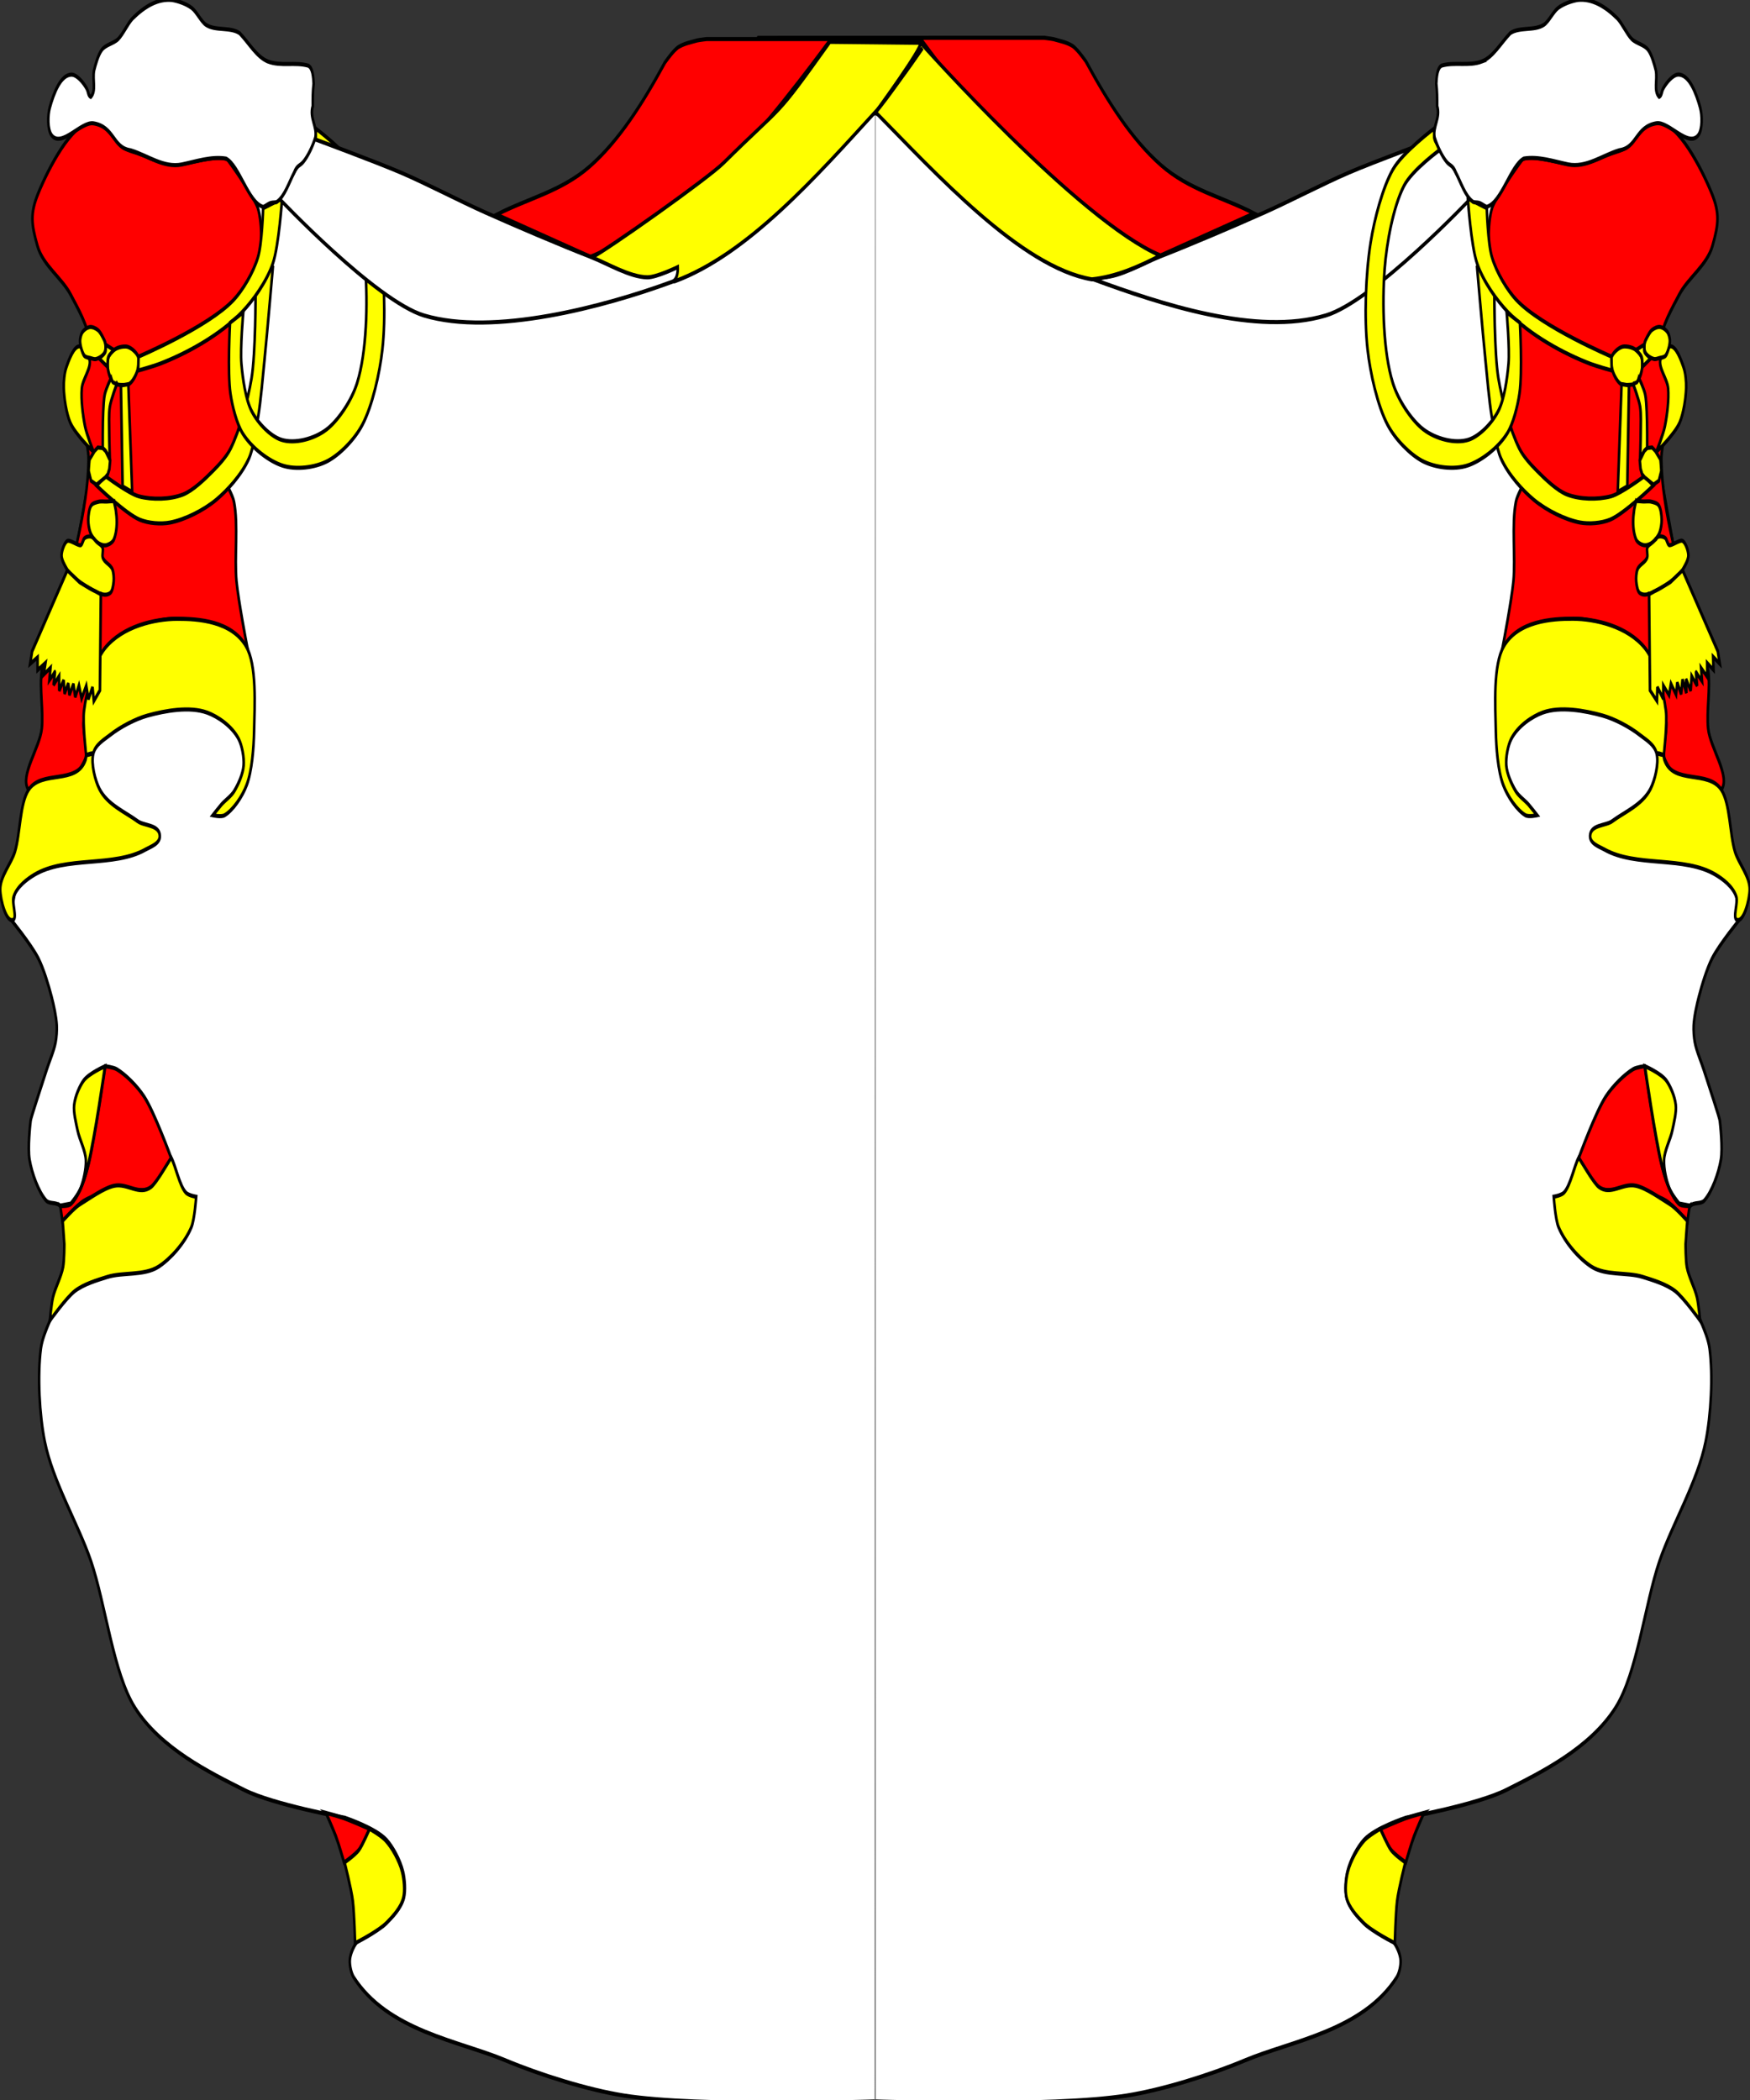 <?xml version="1.0" encoding="UTF-8" standalone="no"?>
<!-- Created with Inkscape (http://www.inkscape.org/) -->

<svg
   version="1.0"
   width="1000"
   height="1200"
   id="svg2411"
   xmlns="http://www.w3.org/2000/svg"
   xmlns:svg="http://www.w3.org/2000/svg"
   xmlns:rdf="http://www.w3.org/1999/02/22-rdf-syntax-ns#"
   xmlns:cc="http://creativecommons.org/ns#"
   xmlns:dc="http://purl.org/dc/elements/1.1/">
  <rect width="100%" height="100%" fill="#333333" stroke="none"/>
  <defs
     id="defs2413" />
  <g
     transform="matrix(0.493,0,0,0.782,406.312,-388.055)"
     id="layer1"
     style="display:inline">
    <path
       d="m 190.55,578.955 419.498,108.379 275.706,-92.173 173.626,102.511 133.58,469.868 c 0,0 -24.63,18.96 -32.83,29.3 -5.9,7.43 -11.55,19 -15.16,27.78 -2.47,6.02 -5.44,14.36 -6.01,20.85 -0.32,3.7 0.26,8.75 1.33,12.31 1.93,6.43 7.2,13.89 10.24,19.87 5.68,11.18 18.18,34.85 18.69,37.38 0.5,2.52 3.59,19.99 1.28,28.63 -2.74,10.28 -10.55,23.61 -19.19,29.8 -4.06,2.92 -12.27,0.91 -16.16,4.05 -6.31,5.08 -6.76,18.01 -11.98,24.21 -6.9,8.2 -28.85,21.08 -28.85,21.08 0,0 28.72,14.8 39.29,23.59 4.76,3.96 10.17,10.35 13.66,15.46 3.74,5.49 8.76,13.2 10.1,19.7 4.15,20.08 1.67,48.65 -4.55,68.19 -9.32,29.29 -38.87,60.35 -53.53,87.37 -16.97,31.28 -25.83,81.94 -51.02,107.08 -29.79,29.73 -86.655,47.37 -126.771,60.1 -33.715,10.71 -116.168,20.21 -116.168,20.21 0,0 -35.841,7.49 -48.487,16.16 -7.456,5.11 -15.911,14.81 -19.193,23.23 -2.093,5.38 -3.213,13.87 -1.01,19.2 3.197,7.73 13.629,14.22 20.708,18.68 9.427,5.95 25.898,6.88 34.345,14.15 3.349,2.88 7.147,8.23 7.576,12.62 0.392,4.01 -1.679,9.8 -4.545,12.63 -39.706,39.17 -121.846,46.34 -175.767,60.61 -40.533,10.73 -95.648,21.57 -137.366,25.76 -86.813,8.72 -290.8,4.31 -290.8,4.31"
       id="path3980"
       style="fill:#ffffff;fill-opacity:1;fill-rule:evenodd;stroke:#000000;stroke-width:3;stroke-linecap:butt;stroke-linejoin:miter;stroke-miterlimit:4;stroke-dasharray:none;stroke-opacity:1" />
    <path
       d="M 190.027,578.934 -229.472,687.313 -505.178,595.14 -678.808,697.651 -812.38,1167.52 c 0,0 24.624,18.96 32.83,29.3 5.901,7.43 11.543,19 15.152,27.78 2.475,6.02 5.447,14.36 6.011,20.85 0.322,3.7 -0.256,8.75 -1.324,12.31 -1.928,6.42 -7.207,13.89 -10.243,19.87 -5.675,11.18 -18.183,34.85 -18.688,37.38 -0.505,2.52 -3.59,19.99 -1.283,28.63 2.741,10.28 10.55,23.61 19.193,29.8 4.063,2.91 12.271,0.91 16.163,4.04 6.309,5.09 6.756,18.02 11.973,24.22 6.902,8.2 28.853,21.08 28.853,21.08 0,0 -28.721,14.8 -39.29,23.59 -4.757,3.96 -10.17,10.35 -13.658,15.46 -3.743,5.49 -8.759,13.2 -10.102,19.7 -4.146,20.08 -1.672,48.65 4.546,68.19 9.324,29.29 38.876,60.35 53.538,87.37 16.97,31.28 25.829,81.94 51.013,107.08 29.79,29.73 86.658,47.37 126.774,60.1 33.715,10.71 116.167,20.21 116.167,20.21 0,0 35.842,7.49 48.488,16.16 7.456,5.11 15.911,14.81 19.193,23.23 2.093,5.38 3.213,13.87 1.01,19.2 -3.197,7.73 -13.629,14.22 -20.708,18.68 -9.427,5.94 -25.899,6.88 -34.346,14.15 -3.348,2.88 -7.146,8.23 -7.576,12.62 -0.391,4.01 1.68,9.8 4.546,12.63 39.706,39.17 121.846,46.34 175.767,60.61 40.532,10.72 95.647,21.57 137.366,25.76 86.812,8.72 290.8,4.31 290.8,4.31"
       id="path4002"
       style="fill:#ffffff;fill-opacity:1;fill-rule:evenodd;stroke:#000000;stroke-width:3;stroke-linecap:butt;stroke-linejoin:miter;stroke-miterlimit:4;stroke-dasharray:none;stroke-opacity:1" />
    <path
       d="m 519.822,683.825 c 36.837,-9.086 85.7,-22.22 122.219,-32.509 29.399,-8.282 68.098,-21.057 97.579,-29.038 29.801,-8.068 99.973,-24.413 99.973,-24.413 l 41.886,42.824 c 0,0 -113.089,75.521 -169,86.063 -80.128,15.108 -191.055,-8.258 -270.489,-26.673 -7.314,-1.695 -23.444,-8.752 -23.444,-8.752 0,0 24.489,7.58 35.322,7.502 20.291,-0.146 46.253,-10.145 65.954,-15.004 z"
       id="path3989"
       style="fill:#ffffff;fill-opacity:1;fill-rule:evenodd;stroke:#000000;stroke-width:3;stroke-linecap:butt;stroke-linejoin:miter;stroke-miterlimit:4;stroke-dasharray:none;stroke-opacity:1" />
    <g
       id="dexter1-1"
       style="display:inline">
      <path
         d="m -620.41,616.591 c 8.627,0.42 53.85,-8.734 60.578,-3.317 6.017,4.846 31.236,28.01 34.591,34.97 5.509,11.43 4.97,33.775 0.189,45.528 -4.704,11.563 -22.863,20.178 -26.428,32.142 -3.94,13.222 3.968,31.957 5,45.715 0.786,10.479 4.026,24.817 1.428,35 -2.78,10.896 -17.529,21.035 -19.285,32.143 -0.447,2.823 1.054,6.642 2.142,9.285 2.015,4.894 7.713,9.947 9.286,15 5.166,16.593 0.248,40.676 2.857,57.857 2.193,14.439 12.143,47.143 12.143,47.143 0,0 -49.965,-17.195 -70.136,-19.118 -19.341,-1.844 -39.687,1.163 -58.435,6.261 -11.947,3.249 -28.648,8.154 -37.857,16.429 -6.782,6.093 -11.428,18.041 -15,26.428 -3.241,7.613 -6.882,18.213 -7.858,26.433 -0.961,8.09 6.043,20.42 1.429,27.14 -11.734,17.1 -51.242,36.28 -65.714,21.43 -9.839,-10.1 13.322,-30.4 15.714,-44.29 2.145,-12.46 -2.858,-29.826 0,-42.141 2.86,-12.323 13.916,-26.095 18.571,-37.857 13.445,-33.972 35.092,-79.899 35.715,-116.429 0.238,-13.981 -12.587,-31.024 -12.143,-45 0.402,-12.665 15.012,-27.41 13.571,-40 -1.433,-12.525 -14.124,-25.987 -22.143,-35.714 -10.031,-12.169 -32.079,-21.343 -38.571,-35.715 -7.147,-15.823 -8.569,-23.701 0.828,-38.301 11.848,-18.407 39.611,-51.861 61.502,-51.888 22.566,-0.03 24.566,16.723 46.721,21.012 24.197,4.685 27.997,8.719 51.305,9.854 z"
         id="path4032"
         style="fill:#ff0000;fill-opacity:1;fill-rule:evenodd;stroke:#000000;stroke-width:3;stroke-linecap:butt;stroke-linejoin:miter;stroke-miterlimit:4;stroke-dasharray:none;stroke-opacity:1" />
      <path
         d="m -754.271,1377.53 2.5,11.07 c 0,0 16.82,-11.9 25,-15 12.637,-4.78 30.852,-6.76 44.286,-8.21 9.912,-1.08 23.99,2.71 33.214,-1.07 8.91,-3.66 23.572,-21.79 23.572,-21.79 0,0 -19.509,-33.64 -31.429,-45 -8.155,-7.77 -21.246,-16.02 -31.785,-20 -3.757,-1.42 -13.215,-2.14 -13.215,-2.14 0,0 -11.35,49.85 -18.928,70.35 -1.811,4.9 -4.756,11.27 -7.5,15.72 -1.926,3.12 -4.918,7.04 -7.5,9.64 -1.828,1.84 -4.378,4.4 -6.786,5.36 -3.197,1.28 -11.429,1.07 -11.429,1.07 z"
         id="path4060"
         style="fill:#ff0000;fill-opacity:1;fill-rule:evenodd;stroke:#000000;stroke-width:3;stroke-linecap:butt;stroke-linejoin:miter;stroke-miterlimit:4;stroke-dasharray:none;stroke-opacity:1" />
      <path
         d="m -446.307,1820.96 c 0,0 8.309,11.94 11.396,17.05 3.329,5.51 9.597,19.19 9.597,19.19 0,0 13.032,-5.74 17.677,-9.59 4.063,-3.37 11.769,-14.96 11.769,-14.96 0,0 -20.615,-5.76 -29.446,-7.77 -6.269,-1.43 -20.993,-3.92 -20.993,-3.92 z"
         id="path4064"
         style="fill:#ff0000;fill-opacity:1;fill-rule:evenodd;stroke:#000000;stroke-width:3;stroke-linecap:butt;stroke-linejoin:miter;stroke-miterlimit:4;stroke-dasharray:none;stroke-opacity:1" />
      <path
         d="m -4.987,524.771 c 0,0 -7.795,0.559 -11.112,1.01 -7.429,1.367 -15.173,2.205 -22.223,5.051 -5.077,2.449 -10.932,7.375 -15.152,11.112 -25.309,29.382 -53.066,57.008 -86.874,75.761 -33.054,18.336 -72.047,23.513 -108.086,35.355 l 108.592,30.81 c 62.046,-15.872 118.418,-47.202 174.251,-77.782 37.494,-23.434 104.298,-81.064 104.298,-81.064 0,0 507.056,-0.253 -143.694,-0.253 z"
         id="path944"
         style="fill:#ff0000;fill-opacity:1;fill-rule:evenodd;stroke:#000000;stroke-width:3;stroke-linecap:butt;stroke-linejoin:miter;stroke-miterlimit:4;stroke-dasharray:none;stroke-opacity:1" />
    </g>
    <g
       id="sinister1-1"
       style="display:inline">
      <path
         d="m 1134.25,1377.49 -2.5,11.07 c 0,0 -16.82,-11.91 -25,-15 -12.64,-4.79 -30.85,-6.76 -44.29,-8.22 -9.91,-1.07 -23.99,2.71 -33.21,-1.07 -8.91,-3.65 -23.57,-21.78 -23.57,-21.78 0,0 19.51,-33.64 31.43,-45 8.15,-7.78 21.24,-16.02 31.78,-20 3.76,-1.42 13.22,-2.15 13.22,-2.15 0,0 11.35,49.86 18.93,70.36 1.81,4.9 4.75,11.27 7.5,15.71 1.92,3.12 4.91,7.05 7.5,9.65 1.82,1.84 4.37,4.39 6.78,5.35 3.2,1.28 11.43,1.08 11.43,1.08 z"
         id="path3970"
         style="fill:#ff0000;fill-opacity:1;fill-rule:evenodd;stroke:#000000;stroke-width:3;stroke-linecap:butt;stroke-linejoin:miter;stroke-miterlimit:4;stroke-dasharray:none;stroke-opacity:1" />
      <path
         d="m 826.286,1820.92 c 0,0 -8.308,11.93 -11.395,17.04 -3.329,5.51 -9.597,19.2 -9.597,19.2 0,0 -13.032,-5.75 -17.677,-9.6 -4.063,-3.37 -11.769,-14.95 -11.769,-14.95 0,0 20.615,-5.77 29.446,-7.78 6.268,-1.43 20.992,-3.91 20.992,-3.91 z"
         id="path3983"
         style="fill:#ff0000;fill-opacity:1;fill-rule:evenodd;stroke:#000000;stroke-width:3;stroke-linecap:butt;stroke-linejoin:miter;stroke-miterlimit:4;stroke-dasharray:none;stroke-opacity:1" />
      <path
         d="m 1000.39,616.546 c -8.628,0.42 -53.85,-8.735 -60.578,-3.317 -6.018,4.846 -31.237,28.01 -34.591,34.97 -5.509,11.43 -4.97,33.774 -0.189,45.527 4.704,11.564 22.863,20.179 26.428,32.143 3.94,13.222 -3.968,31.957 -5,45.714 -0.786,10.48 -4.026,24.818 -1.428,35 2.78,10.897 17.529,21.036 19.285,32.143 0.447,2.824 -1.054,6.642 -2.143,9.286 -2.014,4.894 -7.712,9.947 -9.285,15 -5.166,16.593 -0.248,40.676 -2.857,57.857 -2.193,14.439 -12.143,47.143 -12.143,47.143 0,0 49.965,-17.196 70.136,-19.119 19.345,-1.844 39.685,1.163 58.435,6.262 11.95,3.249 28.65,8.154 37.86,16.428 6.78,6.094 11.43,18.041 15,26.429 3.24,7.608 6.88,18.218 7.85,26.428 0.97,8.1 -6.04,20.42 -1.42,27.14 11.73,17.1 51.24,36.28 65.71,21.43 9.84,-10.09 -13.32,-30.39 -15.71,-44.28 -2.15,-12.46 2.85,-29.831 0,-42.147 -2.86,-12.322 -13.92,-26.094 -18.58,-37.857 -13.44,-33.971 -35.09,-79.899 -35.71,-116.428 -0.24,-13.981 12.59,-31.024 12.14,-45 -0.4,-12.666 -15.01,-27.411 -13.57,-40 1.43,-12.525 14.13,-25.987 22.14,-35.715 10.04,-12.168 32.08,-21.342 38.58,-35.714 7.14,-15.823 8.56,-23.701 -0.83,-38.301 -11.85,-18.408 -39.61,-51.862 -61.5,-51.888 -22.57,-0.03 -24.57,16.722 -46.73,21.012 -24.19,4.685 -27.99,8.718 -51.3,9.854 z"
         id="path3218"
         style="fill:#ff0000;fill-opacity:1;fill-rule:evenodd;stroke:#000000;stroke-width:3;stroke-linecap:butt;stroke-linejoin:miter;stroke-miterlimit:4;stroke-dasharray:none;stroke-opacity:1" />
      <path
         d="m 385.949,523.857 c 0,0 7.795,0.559 11.111,1.01 7.43,1.367 15.173,2.205 22.224,5.051 5.077,2.45 10.932,7.375 15.152,11.112 25.31,29.383 53.066,57.008 86.873,75.761 33.054,18.336 72.047,23.513 108.086,35.356 L 520.804,682.956 C 458.757,667.084 402.386,635.754 346.553,605.175 309.058,581.74 242.254,524.11 242.254,524.11 c 0,0 -507.055,-0.253 143.695,-0.253 z"
         id="path1870"
         style="fill:#ff0000;fill-opacity:1;fill-rule:evenodd;stroke:#000000;stroke-width:3;stroke-linecap:butt;stroke-linejoin:miter;stroke-miterlimit:4;stroke-dasharray:none;stroke-opacity:1" />
    </g>
    <g
       id="sinister2-1">
      <path
         d="m 1133.89,1377.13 -11.78,-1.43 c 0,0 -8.96,-6.99 -11.43,-11.07 -3.35,-5.55 -6.5,-14.25 -6.07,-20.72 0.47,-7.13 7.44,-14.98 9.64,-21.78 1.75,-5.42 4.91,-12.96 3.93,-18.57 -1.09,-6.21 -6.28,-13.77 -11.07,-17.86 -6.1,-5.21 -24.65,-10.36 -24.65,-10.36 0,0 11.82,52.82 20.36,74.29 2.02,5.08 5.25,11.74 8.57,16.07 2.68,3.49 6.73,8.14 10.72,10 3.23,1.5 11.78,1.43 11.78,1.43 z"
         id="path3968"
         style="fill:#ffff00;fill-opacity:1;fill-rule:evenodd;stroke:#000000;stroke-width:3;stroke-linecap:butt;stroke-linejoin:miter;stroke-miterlimit:4;stroke-dasharray:none;stroke-opacity:1" />
      <path
         d="m 887.729,690.35 c 0,0 6.523,48.179 9.822,68.75 2.033,12.68 4.215,29.729 7.5,42.143 2.457,9.288 5.125,22.365 10.714,30.179 8.43,11.786 25.043,23.233 37.857,30 14.834,7.833 36.74,14.59 53.388,16.607 10.55,1.277 25.1,0.603 35.36,-2.143 16.13,-4.315 49.82,-24.821 49.82,-24.821 l -10.18,-6.965 c 0,0 -26.73,12.734 -39.1,14.822 -15.12,2.55 -36.21,2.301 -51.074,-1.429 -11.386,-2.856 -25.118,-11.162 -35,-17.5 -6.479,-4.155 -15.235,-10.026 -20,-16.071 -10.562,-13.4 -19.934,-34.931 -24.285,-51.429 -4.768,-18.076 -4.643,-62.143 -4.643,-62.143 z"
         id="path3809"
         style="fill:#ffff00;fill-opacity:1;fill-rule:evenodd;stroke:#000000;stroke-width:3;stroke-linecap:butt;stroke-linejoin:miter;stroke-miterlimit:4;stroke-dasharray:none;stroke-opacity:1" />
      <path
         d="m 1043.8,757.315 c 0.62,-1.712 2.78,-3.271 4.29,-4.286 2.17,-1.461 5.46,-2.921 8.03,-3.393 2.85,-0.522 6.8,-0.159 9.64,0.357 2.17,0.393 5.06,1.227 6.97,2.322 1.98,1.132 4.64,2.991 5.71,5 0.97,1.81 1.08,4.741 0.9,6.785 -0.18,1.907 -1.09,4.37 -1.97,6.072 -0.94,1.838 -2.35,4.444 -4.11,5.536 -2.54,1.581 -6.82,1.679 -9.82,1.785 -2.96,0.106 -7.18,0.273 -9.82,-1.071 -3.55,-1.806 -7.31,-6.181 -8.93,-9.822 -1.13,-2.559 -1.84,-6.651 -0.89,-9.285 z"
         id="path3813"
         style="fill:#ffff00;fill-opacity:1;fill-rule:evenodd;stroke:#000000;stroke-width:3;stroke-linecap:butt;stroke-linejoin:miter;stroke-miterlimit:4;stroke-dasharray:none;stroke-opacity:1" />
      <path
         d="m 1055.41,776.958 -4.47,78.75 11.07,-4.108 1.97,-73.75 z"
         id="path3815"
         style="fill:#ffff00;fill-opacity:1;fill-rule:evenodd;stroke:#000000;stroke-width:3;stroke-linecap:butt;stroke-linejoin:miter;stroke-miterlimit:4;stroke-dasharray:none;stroke-opacity:1" />
      <path
         d="m 1068.62,776.6 c 0,0 6.85,11.349 8.22,16.786 1.37,5.459 0.7,13.121 0.71,18.75 0,6.004 -0.71,20 -0.71,20 0,0 2.83,-4.51 4.46,-6.071 0.98,-0.934 3.75,-2.5 3.75,-2.5 0,0 0.14,-18.652 -0.54,-26.607 -0.33,-3.941 -0.6,-9.322 -1.96,-13.036 -1.4,-3.84 -7.14,-11.607 -7.14,-11.607 0,0 -1.09,2.401 -1.97,3.035 -1.21,0.875 -4.82,1.25 -4.82,1.25 z"
         id="path3817"
         style="fill:#ffff00;fill-opacity:1;fill-rule:evenodd;stroke:#000000;stroke-width:3;stroke-linecap:butt;stroke-linejoin:miter;stroke-miterlimit:4;stroke-dasharray:none;stroke-opacity:1" />
      <path
         d="m 1085.23,823.565 -3.57,2.321 -5.18,6.786 0.89,6.25 1.79,3.75 2.85,2.321 10.36,5.357 6.25,-2.857 c 0,0 2.32,-6.071 2.68,-6.785 0.36,-0.715 -0.89,-8.75 -0.89,-8.75 l -5.72,-6.072 -3.93,-2.678 z"
         id="path3819"
         style="fill:#ffff00;fill-opacity:1;fill-rule:evenodd;stroke:#000000;stroke-width:3;stroke-linecap:butt;stroke-linejoin:miter;stroke-miterlimit:4;stroke-dasharray:none;stroke-opacity:1" />
      <path
         d="m 1072.19,862.315 c 0,0 -1.83,4.689 -2.32,6.785 -0.58,2.525 -1.09,5.98 -1.07,8.572 0,2.326 0.36,5.465 1.07,7.678 0.64,1.961 1.66,4.716 3.22,6.072 2.1,1.84 5.96,3.028 8.75,3.214 2.95,0.198 7,-0.796 9.64,-2.143 2.8,-1.432 6.2,-4.282 7.86,-6.964 1.54,-2.501 2.56,-6.528 2.5,-9.464 -0.1,-3.253 -0.94,-8.033 -3.22,-10.357 -1.89,-1.937 -5.9,-2.399 -8.57,-2.858 -2.9,-0.498 -6.88,-0.09 -9.82,-0.178 -2.41,-0.08 -8.04,-0.357 -8.04,-0.357 z"
         id="path3821"
         style="fill:#ffff00;fill-opacity:1;fill-rule:evenodd;stroke:#000000;stroke-width:3;stroke-linecap:butt;stroke-linejoin:miter;stroke-miterlimit:4;stroke-dasharray:none;stroke-opacity:1" />
      <path
         d="m 1091.84,892.315 c -1.99,1.224 -5.45,2.081 -6.61,4.107 -1.07,1.86 0.79,5.229 -0.18,7.143 -1.93,3.817 -9.07,5.073 -11.25,8.75 -1.36,2.287 -1.79,6.115 -1.43,8.75 0.38,2.753 1.47,7.102 3.93,8.393 7.41,3.884 19.59,-1.906 27.5,-4.643 5.08,-1.757 19.16,-8.546 22.71,-12.572 2.33,-2.633 6.45,-6.884 6.29,-10.393 -0.15,-3.47 -3.42,-9.155 -6.68,-10.357 -3.1,-1.144 -13.65,4.115 -15.89,2.965 -1.73,-0.886 -2.41,-4.054 -4.11,-5 -2.07,-1.16 -5.53,-1.56 -7.86,-1.072 -2.21,0.464 -4.5,2.743 -6.42,3.929 z"
         id="path3823"
         style="fill:#ffff00;fill-opacity:1;fill-rule:evenodd;stroke:#000000;stroke-width:3;stroke-linecap:butt;stroke-linejoin:miter;stroke-miterlimit:4;stroke-dasharray:none;stroke-opacity:1" />
      <path
         d="m 1095.59,826.6 c 0,0 8.04,-12.813 10,-18.928 2.56,-7.979 4.85,-19.372 3.75,-27.679 -0.91,-6.855 -11.49,-14.825 -8.93,-21.25 0.73,-1.849 4.51,-1.446 6.07,-2.678 2.01,-1.585 2.62,-6.608 5.18,-6.786 6.61,-0.461 12.59,9.689 15.71,15.536 2.14,3.993 3.08,10.298 2.86,14.821 -0.39,7.924 -3.07,18.779 -7.5,25.357 -5.82,8.631 -27.14,21.607 -27.14,21.607 z"
         id="path3827"
         style="fill:#ffff00;fill-opacity:1;fill-rule:evenodd;stroke:#000000;stroke-width:3;stroke-linecap:butt;stroke-linejoin:miter;stroke-miterlimit:4;stroke-dasharray:none;stroke-opacity:1" />
      <path
         d="m 1092.91,758.565 c 1.91,0.334 4.51,-0.383 6.43,-0.715 2.06,-0.357 5.06,-0.418 6.78,-1.607 1.81,-1.249 3.27,-4.04 4.11,-6.071 0.65,-1.563 1.27,-3.856 1.07,-5.536 -0.21,-1.81 -1.21,-4.249 -2.5,-5.536 -2.04,-2.032 -5.88,-3.661 -8.75,-3.928 -2.96,-0.276 -7.02,0.915 -9.64,2.321 -1.81,0.968 -3.69,3.074 -5,4.643 -1.27,1.515 -3.16,3.603 -3.57,5.536 -0.38,1.748 -0.17,4.45 0.89,5.893 2.01,2.744 6.83,4.414 10.18,5 z"
         id="path3829"
         style="fill:#ffff00;fill-opacity:1;fill-rule:evenodd;stroke:#000000;stroke-width:3;stroke-linecap:butt;stroke-linejoin:miter;stroke-miterlimit:4;stroke-dasharray:none;stroke-opacity:1" />
      <path
         d="m 1072.01,751.958 9.83,-3.929 c 0,0 -0.59,3.823 0.17,5.179 1.29,2.293 7.33,4.821 7.33,4.821 l -9.83,6.25 c 0,0 0.18,-5.264 -0.89,-7.143 -1.24,-2.191 -6.61,-5.178 -6.61,-5.178 z"
         id="path3831"
         style="fill:#ffff00;fill-opacity:1;fill-rule:evenodd;stroke:#000000;stroke-width:3;stroke-linecap:butt;stroke-linejoin:miter;stroke-miterlimit:4;stroke-dasharray:none;stroke-opacity:1" />
      <path
         d="m 918.911,968.375 c -12.669,13.957 -9.912,43.305 -9.286,62.145 0.401,12.05 2.397,28.92 8.572,39.28 5.211,8.75 16.17,18.6 25.714,22.15 3.817,1.41 13.571,0 13.571,0 0,0 -6.91,-5.62 -10,-7.86 -4.379,-3.17 -11.301,-6.05 -15,-10 -4.398,-4.69 -9.959,-12.18 -10.714,-18.57 -0.708,-5.99 1.892,-14.62 5.714,-19.29 7.833,-9.57 24.383,-16.49 36.429,-19.28 20.258,-4.7 48.799,-1.46 69.289,2.14 13.55,2.38 31.27,8.12 43.57,14.29 6.32,3.17 16.9,6.9 19.28,13.57 2.7,7.54 -2.13,19.47 -7.14,25.71 -9.42,11.74 -30.68,17.14 -44.28,23.57 -7.56,3.58 -25.08,2.38 -25.72,10.72 -0.44,5.75 11,8.05 16.43,10 36.88,13.24 92.69,4.57 129.29,18.57 7.93,3.03 19.4,8.3 23.57,15.71 2.52,4.49 -4.24,15.74 0.71,17.15 7.72,2.19 14.83,-14.13 15,-22.15 0.22,-9.81 -12.93,-18.99 -17.14,-27.85 -6.14,-12.92 -5.52,-34.98 -15.72,-45 -15.12,-14.87 -55.77,-3.38 -66.01,-21.96 -0.43,-0.77 -0.88,-3.33 -0.88,-3.33 0,0 -10.12,-1.52 -6.96,-1.39 2.1,-0.1 7.09,1.28 7.09,1.28 0,0 4.35,-23.18 2.48,-32.46 -3.07,-15.23 -12.08,-36.113 -24.29,-45.716 -20.34,-16.007 -57.69,-21.351 -83.569,-21.429 -24.738,-0.07 -63.372,1.683 -80,20 z"
         id="path3957"
         style="fill:#ffff00;fill-opacity:1;fill-rule:evenodd;stroke:#000000;stroke-width:3;stroke-linecap:butt;stroke-linejoin:miter;stroke-miterlimit:4;stroke-dasharray:none;stroke-opacity:1" />
      <path
         d="m 1087.26,930.136 1.07,70.504 8.04,7.82 0.53,-10.145 6.79,8.535 0.1,-9.678 6.61,7.068 2.22,-8.425 5.92,7.965 1.4,-8.858 4.46,8.568 1.61,-10.746 4.46,9.896 -0.35,-10.182 5.35,8.532 1.15,-10.782 6.35,7.214 c 0,0 -1.78,-11 -1.07,-9.928 0.72,1.071 6.75,6.571 6.75,6.571 l -1.14,-9.786 7.25,6.679 -0.22,-10.286 7.4,5.107 -0.47,-9.643 7.75,5.215 -2.32,-9.286 -40.75,-59.143 -14.21,8.643 c 0,0 -13.01,5.156 -15.54,5.821 -4.7,1.24 -9.14,3.465 -9.14,2.75 z"
         id="path3825"
         style="fill:#ffff00;fill-opacity:1;fill-rule:evenodd;stroke:#000000;stroke-width:3;stroke-linecap:butt;stroke-linejoin:miter;stroke-miterlimit:4;stroke-dasharray:none;stroke-opacity:1" />
      <path
         d="m 1131.57,1388.38 c 0,0 -1.96,15.89 -1.96,16.78 0,0.9 0,11.94 1.43,16.79 2.13,7.27 9.21,15.2 11.78,22.32 1.77,4.89 3.57,16.97 3.57,16.97 0,0 -19.19,-16.86 -28.93,-21.61 -10.58,-5.17 -26.3,-8.06 -37.85,-10.36 -17.59,-3.5 -42.69,-0.72 -59.29,-7.5 -13.27,-5.42 -30.144,-16.96 -38.034,-28.93 -3.768,-5.71 -5.536,-22.14 -5.536,-22.14 0,0 8.922,-0.92 11.965,-3.04 7.496,-5.2 11.785,-19.48 16.965,-25.53 4.42,4.26 17.29,18.51 23.39,21.43 13.52,6.45 27.34,-2.94 42.68,-0.9 12.14,1.62 28.45,9.18 39.82,13.58 6.49,2.5 20,12.14 20,12.14 z"
         id="path3972"
         style="fill:#ffff00;fill-opacity:1;fill-rule:evenodd;stroke:#000000;stroke-width:3;stroke-linecap:butt;stroke-linejoin:miter;stroke-miterlimit:4;stroke-dasharray:none;stroke-opacity:1" />
      <path
         d="m 877.194,641.243 21.964,7.143 c 0,0 1.148,25.568 5.967,35.701 5.424,11.407 17.736,24.197 28.214,31.25 29.269,19.705 110.281,41.442 110.281,41.442 l 0.36,10.178 c 0,0 -17.05,-3.027 -24.21,-4.742 -30.42,-7.285 -70.38,-20.818 -96.431,-38.128 -12.463,-8.28 -28.183,-22.047 -35.357,-35.178 -7.199,-13.177 -10.788,-47.666 -10.788,-47.666 z"
         id="path3807"
         style="fill:#ffff00;fill-opacity:1;fill-rule:evenodd;stroke:#000000;stroke-width:3;stroke-linecap:butt;stroke-linejoin:miter;stroke-miterlimit:4;stroke-dasharray:none;stroke-opacity:1" />
      <path
         d="m 922.194,724.457 c 0,0 3.655,26.334 2.142,37.5 -1.458,10.761 -4.843,25.79 -11.607,34.286 -7.565,9.503 -22.573,18.771 -34.464,21.25 -15.627,3.258 -38.326,-0.512 -52.679,-7.5 -13.217,-6.436 -28.837,-20.753 -35.357,-33.929 -11.167,-22.566 -12.481,-58.396 -9.464,-83.393 2.32,-19.216 10.132,-45.5 22.321,-60.535 9.566,-11.8 42.858,-26.965 42.858,-26.965 0,0 -6.165,-4.438 -7.322,-7.321 -0.898,-2.238 0.179,-8.036 0.179,-8.036 0,0 -37.098,17.566 -48.572,30.357 -11.839,13.199 -21.364,36.026 -25.714,53.215 -5.763,22.77 -7.686,55.088 -3.571,78.214 3.125,17.564 11.641,41.095 23.035,54.821 9.263,11.158 26.609,21.993 40.357,26.608 14.912,5.004 36.916,6.568 52.322,3.392 15.252,-3.144 35.335,-12.463 46.25,-23.571 6.767,-6.887 11.888,-19.532 14.107,-28.929 3.645,-15.433 0.536,-51.847 0.536,-51.847 z"
         id="path3811"
         style="fill:#ffff00;fill-opacity:1;fill-rule:evenodd;stroke:#000000;stroke-width:3;stroke-linecap:butt;stroke-linejoin:miter;stroke-miterlimit:4;stroke-dasharray:none;stroke-opacity:1" />
      <path
         d="m 245.005,531.443 c -16.94,15.914 -34.728,30.832 -52.857,45.357 -2.121,2.134 50.714,-49.286 50.714,-49.286 0,0 182.517,129.605 277.942,155.442 -25.828,8.489 -52.13,15.659 -79.371,17.415 -82.098,-8.757 -181.692,-77.941 -250.714,-122.142 11.472,-7.74 54.286,-46.786 54.286,-46.786 z"
         id="path2422"
         style="fill:#ffff00;fill-opacity:1;fill-rule:evenodd;stroke:#000000;stroke-width:3;stroke-linecap:butt;stroke-linejoin:miter;stroke-miterlimit:4;stroke-dasharray:none;stroke-opacity:1" />
      <path
         d="m 804.789,1857.16 c 0,0 -7.924,19.48 -9.596,28.28 -1.756,9.24 -2.621,30.65 -2.621,30.65 0,0 -26.457,-8.3 -36.775,-14.99 -6.656,-4.32 -16.349,-10.78 -19.193,-18.18 -2.072,-5.4 -0.681,-13.86 1.515,-19.2 3.393,-8.25 11.846,-17.66 19.193,-22.73 5.173,-3.56 18.447,-8.42 18.447,-8.42 0,0 8.272,12.04 12.363,15.49 4.351,3.68 16.667,9.1 16.667,9.1 z"
         id="path3985"
         style="fill:#ffff00;fill-opacity:1;fill-rule:evenodd;stroke:#000000;stroke-width:3;stroke-linecap:butt;stroke-linejoin:miter;stroke-miterlimit:4;stroke-dasharray:none;stroke-opacity:1" />
    </g>
    <g
       id="dexter2-1">
      <path
         d="m -507.749,690.396 c 0,0 -6.523,48.178 -9.822,68.75 -2.033,12.679 -4.215,29.728 -7.5,42.143 -2.457,9.287 -5.125,22.364 -10.714,30.178 -8.431,11.786 -25.043,23.234 -37.857,30 -14.834,7.833 -36.74,14.591 -53.393,16.607 -10.55,1.278 -25.092,0.603 -35.357,-2.143 -16.132,-4.315 -49.822,-24.821 -49.822,-24.821 l 10.179,-6.964 c 0,0 26.735,12.734 39.107,14.821 15.114,2.55 36.205,2.301 51.071,-1.428 11.387,-2.857 25.119,-11.163 35,-17.5 6.48,-4.156 15.236,-10.027 20,-16.072 10.563,-13.4 19.935,-34.93 24.286,-51.428 4.768,-18.077 4.643,-62.143 4.643,-62.143 z"
         id="path4034"
         style="fill:#ffff00;fill-opacity:1;fill-rule:evenodd;stroke:#000000;stroke-width:3;stroke-linecap:butt;stroke-linejoin:miter;stroke-miterlimit:4;stroke-dasharray:none;stroke-opacity:1" />
      <path
         d="m -663.821,757.36 c -0.614,-1.711 -2.777,-3.27 -4.286,-4.286 -2.17,-1.461 -5.461,-2.921 -8.035,-3.393 -2.848,-0.521 -6.795,-0.159 -9.643,0.358 -2.167,0.393 -5.054,1.226 -6.964,2.321 -1.977,1.132 -4.64,2.992 -5.715,5 -0.969,1.81 -1.079,4.741 -0.893,6.786 0.174,1.906 1.088,4.369 1.965,6.071 0.946,1.839 2.351,4.444 4.107,5.536 2.543,1.581 6.828,1.679 9.821,1.786 2.962,0.105 7.18,0.273 9.822,-1.072 3.548,-1.806 7.316,-6.18 8.928,-9.821 1.133,-2.559 1.839,-6.652 0.893,-9.286 z"
         id="path4036"
         style="fill:#ffff00;fill-opacity:1;fill-rule:evenodd;stroke:#000000;stroke-width:3;stroke-linecap:butt;stroke-linejoin:miter;stroke-miterlimit:4;stroke-dasharray:none;stroke-opacity:1" />
      <path
         d="m -675.428,777.003 4.464,78.75 -11.071,-4.107 -1.964,-73.75 z"
         id="path4038"
         style="fill:#ffff00;fill-opacity:1;fill-rule:evenodd;stroke:#000000;stroke-width:3;stroke-linecap:butt;stroke-linejoin:miter;stroke-miterlimit:4;stroke-dasharray:none;stroke-opacity:1" />
      <path
         d="m -688.642,776.646 c 0,0 -6.846,11.349 -8.215,16.785 -1.374,5.459 -0.707,13.121 -0.714,18.75 0,6.004 0.714,20 0.714,20 0,0 -2.829,-4.51 -4.464,-6.071 -0.978,-0.934 -3.75,-2.5 -3.75,-2.5 0,0 -0.141,-18.652 0.536,-26.607 0.335,-3.941 0.606,-9.322 1.964,-13.036 1.404,-3.84 7.143,-11.607 7.143,-11.607 0,0 1.085,2.401 1.964,3.036 1.212,0.874 4.822,1.25 4.822,1.25 z"
         id="path4040"
         style="fill:#ffff00;fill-opacity:1;fill-rule:evenodd;stroke:#000000;stroke-width:3;stroke-linecap:butt;stroke-linejoin:miter;stroke-miterlimit:4;stroke-dasharray:none;stroke-opacity:1" />
      <path
         d="m -705.249,823.61 3.571,2.321 5.179,6.786 -0.893,6.25 -1.786,3.75 -2.857,2.322 -10.357,5.357 -6.25,-2.857 c 0,0 -2.322,-6.072 -2.679,-6.786 -0.357,-0.714 0.893,-8.75 0.893,-8.75 l 5.714,-6.072 3.929,-2.678 z"
         id="path4042"
         style="fill:#ffff00;fill-opacity:1;fill-rule:evenodd;stroke:#000000;stroke-width:3;stroke-linecap:butt;stroke-linejoin:miter;stroke-miterlimit:4;stroke-dasharray:none;stroke-opacity:1" />
      <path
         d="m -692.214,862.36 c 0,0 1.837,4.689 2.322,6.786 0.583,2.525 1.09,5.98 1.071,8.571 -0.02,2.326 -0.356,5.466 -1.071,7.679 -0.634,1.961 -1.662,4.715 -3.215,6.071 -2.106,1.84 -5.959,3.028 -8.75,3.214 -2.956,0.198 -7.003,-0.795 -9.642,-2.142 -2.806,-1.432 -6.206,-4.283 -7.858,-6.965 -1.539,-2.5 -2.562,-6.528 -2.5,-9.464 0.07,-3.253 0.938,-8.033 3.215,-10.357 1.896,-1.937 5.9,-2.399 8.571,-2.857 2.905,-0.499 6.876,-0.09 9.822,-0.179 2.411,-0.07 8.035,-0.357 8.035,-0.357 z"
         id="path4044"
         style="fill:#ffff00;fill-opacity:1;fill-rule:evenodd;stroke:#000000;stroke-width:3;stroke-linecap:butt;stroke-linejoin:miter;stroke-miterlimit:4;stroke-dasharray:none;stroke-opacity:1" />
      <path
         d="m -711.857,892.36 c 1.987,1.225 5.448,2.082 6.608,4.107 1.064,1.861 -0.788,5.229 0.178,7.143 1.927,3.817 9.067,5.074 11.25,8.75 1.358,2.287 1.794,6.116 1.429,8.75 -0.383,2.754 -1.467,7.102 -3.929,8.393 -7.41,3.885 -19.594,-1.906 -27.5,-4.643 -5.074,-1.757 -19.161,-8.545 -22.714,-12.571 -2.324,-2.633 -6.442,-6.885 -6.286,-10.393 0.154,-3.471 3.419,-9.156 6.679,-10.357 3.102,-1.145 13.647,4.114 15.893,2.964 1.727,-0.885 2.412,-4.054 4.107,-5 2.077,-1.16 5.528,-1.559 7.857,-1.072 2.212,0.464 4.504,2.743 6.428,3.929 z"
         id="path4046"
         style="fill:#ffff00;fill-opacity:1;fill-rule:evenodd;stroke:#000000;stroke-width:3;stroke-linecap:butt;stroke-linejoin:miter;stroke-miterlimit:4;stroke-dasharray:none;stroke-opacity:1" />
      <path
         d="m -715.607,826.646 c 0,0 -8.038,-12.813 -10,-18.929 -2.559,-7.979 -4.849,-19.371 -3.75,-27.678 0.907,-6.856 11.486,-14.826 8.929,-21.25 -0.736,-1.85 -4.508,-1.447 -6.071,-2.679 -2.012,-1.585 -2.624,-6.608 -5.179,-6.786 -6.613,-0.461 -12.59,9.689 -15.714,15.536 -2.135,3.994 -3.077,10.298 -2.857,14.821 0.385,7.924 3.066,18.779 7.5,25.358 5.816,8.63 27.142,21.607 27.142,21.607 z"
         id="path4048"
         style="fill:#ffff00;fill-opacity:1;fill-rule:evenodd;stroke:#000000;stroke-width:3;stroke-linecap:butt;stroke-linejoin:miter;stroke-miterlimit:4;stroke-dasharray:none;stroke-opacity:1" />
      <path
         d="m -712.928,758.61 c -1.912,0.334 -4.517,-0.383 -6.429,-0.714 -2.061,-0.358 -5.064,-0.419 -6.785,-1.607 -1.81,-1.25 -3.265,-4.04 -4.107,-6.072 -0.648,-1.562 -1.268,-3.856 -1.072,-5.536 0.212,-1.809 1.21,-4.248 2.5,-5.535 2.037,-2.033 5.885,-3.662 8.75,-3.929 2.963,-0.276 7.021,0.915 9.643,2.322 1.804,0.967 3.685,3.074 5,4.642 1.27,1.515 3.157,3.604 3.571,5.536 0.375,1.748 0.164,4.451 -0.892,5.893 -2.011,2.744 -6.828,4.414 -10.179,5 z"
         id="path4050"
         style="fill:#ffff00;fill-opacity:1;fill-rule:evenodd;stroke:#000000;stroke-width:3;stroke-linecap:butt;stroke-linejoin:miter;stroke-miterlimit:4;stroke-dasharray:none;stroke-opacity:1" />
      <path
         d="m -692.035,752.003 -9.822,-3.929 c 0,0 0.583,3.823 -0.178,5.179 -1.287,2.293 -7.322,4.821 -7.322,4.821 l 9.822,6.25 c 0,0 -0.171,-5.263 0.893,-7.143 1.24,-2.191 6.607,-5.178 6.607,-5.178 z"
         id="path4052"
         style="fill:#ffff00;fill-opacity:1;fill-rule:evenodd;stroke:#000000;stroke-width:3;stroke-linecap:butt;stroke-linejoin:miter;stroke-miterlimit:4;stroke-dasharray:none;stroke-opacity:1" />
      <path
         d="m -538.931,968.42 c 12.669,13.958 9.912,43.3 9.286,62.14 -0.401,12.06 -2.397,28.93 -8.572,39.29 -5.211,8.74 -16.17,18.6 -25.714,22.14 -3.817,1.42 -13.572,0 -13.572,0 0,0 6.911,-5.62 10,-7.86 4.38,-3.17 11.302,-6.05 15,-10 4.399,-4.69 9.96,-12.18 10.715,-18.57 0.708,-5.99 -1.892,-14.61 -5.715,-19.28 -7.832,-9.57 -24.383,-16.49 -36.428,-19.29 -20.258,-4.7 -48.804,-1.45 -69.286,2.14 -13.549,2.38 -31.276,8.12 -43.571,14.29 -6.324,3.17 -16.905,6.91 -19.286,13.57 -2.695,7.54 2.131,19.47 7.143,25.72 9.42,11.73 30.681,17.13 44.286,23.57 7.554,3.57 25.079,2.38 25.714,10.71 0.438,5.75 -10.998,8.05 -16.429,10 -36.878,13.24 -92.688,4.57 -129.285,18.57 -7.938,3.04 -19.407,8.31 -23.572,15.72 -2.523,4.48 4.237,15.73 -0.714,17.14 -7.718,2.19 -14.825,-14.12 -15,-22.14 -0.215,-9.81 12.929,-19 17.143,-27.86 6.14,-12.91 5.515,-34.98 15.714,-45 15.128,-14.87 55.778,-3.38 66.015,-21.95 0.426,-0.78 0.884,-3.33 0.884,-3.33 0,0 10.119,-1.53 6.953,-1.39 -2.095,-0.1 -7.085,1.28 -7.085,1.28 0,0 -4.351,-23.19 -2.481,-32.47 3.067,-15.22 12.082,-36.107 24.285,-45.711 20.34,-16.006 57.689,-21.351 83.572,-21.429 24.738,-0.07 63.372,1.683 80,20 z"
         id="path4054"
         style="fill:#ffff00;fill-opacity:1;fill-rule:evenodd;stroke:#000000;stroke-width:3;stroke-linecap:butt;stroke-linejoin:miter;stroke-miterlimit:4;stroke-dasharray:none;stroke-opacity:1" />
      <path
         d="m -707.279,930.182 -1.071,70.498 -7.036,7.82 -1.536,-10.14 -4.785,8.79 -2.482,-9.807 -5.358,9.317 -3.089,-9.55 -4.303,8.46 -2.143,-9.602 -4.59,8.192 -1.357,-8.621 -4.214,7.641 -1.143,-9.927 -5.107,7.787 -0.143,-10.787 -6.482,6.59 c 0,0 2.161,-10.625 1.446,-9.554 -0.714,1.071 -6.25,6.071 -6.25,6.071 l 1.268,-9.16 -7.875,5.053 2.09,-8.66 -9.143,5.357 -0.04,-9.393 -8.625,4.839 2.321,-9.286 40.75,-59.142 14.215,8.642 c 0,0 13.01,5.157 15.535,5.822 4.706,1.239 9.143,3.464 9.143,2.75 z"
         id="path4056"
         style="fill:#ffff00;fill-opacity:1;fill-rule:evenodd;stroke:#000000;stroke-width:3;stroke-linecap:butt;stroke-linejoin:miter;stroke-miterlimit:4;stroke-dasharray:none;stroke-opacity:1" />
      <path
         d="m -753.913,1377.17 11.785,-1.43 c 0,0 8.962,-6.98 11.429,-11.07 3.347,-5.54 6.497,-14.25 6.071,-20.71 -0.47,-7.13 -7.445,-14.99 -9.643,-21.79 -1.751,-5.42 -4.91,-12.96 -3.928,-18.57 1.087,-6.21 6.278,-13.76 11.071,-17.86 6.098,-5.2 24.643,-10.35 24.643,-10.35 0,0 -11.814,52.81 -20.357,74.28 -2.02,5.08 -5.243,11.74 -8.571,16.07 -2.678,3.49 -6.729,8.15 -10.715,10 -3.228,1.51 -11.785,1.43 -11.785,1.43 z"
         id="path4058"
         style="fill:#ffff00;fill-opacity:1;fill-rule:evenodd;stroke:#000000;stroke-width:3;stroke-linecap:butt;stroke-linejoin:miter;stroke-miterlimit:4;stroke-dasharray:none;stroke-opacity:1" />
      <path
         d="m -751.592,1388.42 c 0,0 1.964,15.9 1.964,16.79 0,0.89 0,11.94 -1.428,16.78 -2.132,7.27 -9.213,15.2 -11.786,22.33 -1.767,4.89 -3.571,16.96 -3.571,16.96 0,0 19.195,-16.85 28.928,-21.61 10.58,-5.16 26.309,-8.06 37.857,-10.35 17.583,-3.5 42.691,-0.72 59.286,-7.5 13.27,-5.43 30.146,-16.96 38.036,-28.93 3.768,-5.72 5.536,-22.15 5.536,-22.15 0,0 -8.923,-0.92 -11.965,-3.03 -7.496,-5.2 -11.783,-19.49 -16.964,-25.54 -4.426,4.27 -17.295,18.52 -23.393,21.43 -13.519,6.46 -27.34,-2.94 -42.679,-0.89 -12.144,1.62 -28.448,9.18 -39.821,13.57 -6.49,2.51 -20,12.14 -20,12.14 z"
         id="path4062"
         style="fill:#ffff00;fill-opacity:1;fill-rule:evenodd;stroke:#000000;stroke-width:3;stroke-linecap:butt;stroke-linejoin:miter;stroke-miterlimit:4;stroke-dasharray:none;stroke-opacity:1" />
      <path
         d="m -424.809,1857.2 c 0,0 7.924,19.48 9.596,28.29 1.755,9.24 2.62,30.65 2.62,30.65 0,0 26.458,-8.31 36.776,-15 6.655,-4.31 16.348,-10.78 19.193,-18.18 2.071,-5.39 0.681,-13.85 -1.515,-19.19 -3.393,-8.26 -11.846,-17.66 -19.193,-22.73 -5.173,-3.57 -18.448,-8.42 -18.448,-8.42 0,0 -8.271,12.04 -12.362,15.49 -4.351,3.68 -16.667,9.09 -16.667,9.09 z"
         id="path4066"
         style="fill:#ffff00;fill-opacity:1;fill-rule:evenodd;stroke:#000000;stroke-width:3;stroke-linecap:butt;stroke-linejoin:miter;stroke-miterlimit:4;stroke-dasharray:none;stroke-opacity:1" />
      <path
         d="m -497.214,641.288 -21.964,7.143 c 0,0 -1.148,25.568 -5.967,35.702 -5.424,11.406 -17.737,24.196 -28.214,31.25 -29.269,19.704 -110.283,41.441 -110.283,41.441 l -0.357,10.178 c 0,0 17.051,-3.027 24.211,-4.742 30.418,-7.285 70.377,-20.818 96.429,-38.127 12.463,-8.281 28.183,-22.048 35.357,-35.179 7.199,-13.177 10.788,-47.666 10.788,-47.666 z"
         id="path4072"
         style="fill:#ffff00;fill-opacity:1;fill-rule:evenodd;stroke:#000000;stroke-width:3;stroke-linecap:butt;stroke-linejoin:miter;stroke-miterlimit:4;stroke-dasharray:none;stroke-opacity:1" />
      <path
         d="m -542.214,724.502 c 0,0 -3.656,26.334 -2.143,37.5 1.458,10.761 4.844,25.79 11.608,34.286 7.565,9.503 22.573,18.771 34.464,21.25 15.627,3.258 38.326,-0.512 52.678,-7.5 13.218,-6.435 28.838,-20.753 35.358,-33.928 11.166,-22.567 12.481,-58.396 9.464,-83.393 -2.32,-19.217 -10.132,-45.5 -22.322,-60.536 -9.566,-11.8 -42.857,-26.964 -42.857,-26.964 0,0 6.165,-4.439 7.322,-7.322 0.898,-2.238 -0.179,-8.035 -0.179,-8.035 0,0 37.098,17.566 48.572,30.357 11.839,13.198 21.364,36.026 25.714,53.214 5.763,22.771 7.686,55.089 3.571,78.214 -3.125,17.564 -11.641,41.096 -23.035,54.822 -9.263,11.158 -26.61,21.993 -40.358,26.607 -14.911,5.005 -36.916,6.568 -52.321,3.393 -15.252,-3.144 -35.336,-12.463 -46.25,-23.572 -6.767,-6.887 -11.888,-19.531 -14.107,-28.928 -3.645,-15.434 -0.536,-51.847 -0.536,-51.847 z"
         id="path4074"
         style="fill:#ffff00;fill-opacity:1;fill-rule:evenodd;stroke:#000000;stroke-width:3;stroke-linecap:butt;stroke-linejoin:miter;stroke-miterlimit:4;stroke-dasharray:none;stroke-opacity:1" />
      <path
         d="m 245.005,531.443 c 0,0 -34.728,30.832 -52.857,45.357 -69.877,48.215 -149.417,105.196 -234.286,125 -33.283,0.739 -66.709,-5.129 -97.857,-16.786 19.909,-6.296 136.699,-58.619 154.413,-69.679 C 88.201,569.268 71.362,585.531 137.862,526.8 l 105,0.714 c 2.143,3.929 -52.143,50.715 -52.143,50.715 z"
         id="path1948"
         style="fill:#ffff00;fill-opacity:1;fill-rule:evenodd;stroke:#000000;stroke-width:3;stroke-linecap:butt;stroke-linejoin:miter;stroke-miterlimit:4;stroke-dasharray:none;stroke-opacity:1" />
    </g>
    <path
       d="m 893.622,541.127 c -15.233,3.643 -31.526,0.278 -46.72,3.03 -5.231,1.711 -5.883,8.257 -6.313,13.132 1.048,5.445 1.067,10.885 1.01,16.415 4.112,8.669 -5.333,14.716 -3.03,22.981 3.436,6.899 8.89,13.813 13.889,17.678 4.26,3.292 7.438,2.506 10.607,7.828 6.062,7.316 10.968,17.196 19.95,21.466 1.93,0.716 4.798,0.367 6.819,0.758 3.209,0.475 6.04,2.114 9.091,3.03 17.481,-3.245 27.596,-30.253 43.184,-35.355 17.03,-1.75 34.393,2.05 51.265,4.293 20.966,2.709 39.506,-6.568 59.346,-10.354 21.06,-1.928 18.28,-17.047 42.93,-19.698 14.65,-1.575 37.57,18.3 48.74,8.586 4.86,-4.223 4.48,-14.59 2.02,-20.203 -4.65,-10.632 -12.77,-24.025 -25.25,-23.991 -5.81,0.02 -13.39,5.471 -17.43,10.102 -2.19,2.516 -1.61,5.211 -4.8,6.249 -6.62,-4.573 -1.78,-12.118 -3.78,-19.381 -1.9,-4.84 -4.92,-11.485 -8.84,-14.9 -4.71,-4.105 -13.93,-4.722 -19.19,-8.081 -5.61,-3.577 -10.96,-11.103 -16.42,-14.9 -13.92,-8.764 -29.37,-14.752 -45.96,-13.637 -7.002,0.719 -16.376,2.783 -22.73,5.808 -5.622,2.678 -10.923,9.969 -16.667,12.375 -10.892,4.561 -28.032,1.422 -38.891,6.061 -11.129,7.356 -19.55,17.258 -32.83,20.708 z"
       id="path2445"
       style="fill:#ffffff;fill-opacity:1;fill-rule:evenodd;stroke:#000000;stroke-width:3;stroke-linecap:butt;stroke-linejoin:miter;stroke-miterlimit:4;stroke-dasharray:none;stroke-opacity:1" />
    <path
       d="m -139.842,683.87 c -36.837,-9.086 -85.701,-22.22 -122.22,-32.508 -29.398,-8.282 -68.097,-21.058 -97.579,-29.039 -29.8,-8.067 -99.972,-24.413 -99.972,-24.413 l -41.886,42.824 c 0,0 113.089,75.521 168.999,86.063 80.129,15.109 208.056,-6.258 287.49,-24.673 7.313,-1.695 6.444,-10.752 6.444,-10.752 0,0 -24.489,7.58 -35.322,7.502 -20.291,-0.146 -46.253,-10.145 -65.954,-15.004 z"
       id="path4068"
       style="fill:#ffffff;fill-opacity:1;fill-rule:evenodd;stroke:#000000;stroke-width:3;stroke-linecap:butt;stroke-linejoin:miter;stroke-miterlimit:4;stroke-dasharray:none;stroke-opacity:1" />
    <path
       d="m -513.642,541.172 c 15.233,3.643 31.526,0.278 46.72,3.03 5.23,1.711 5.883,8.257 6.313,13.132 -1.048,5.445 -1.067,10.885 -1.01,16.415 -4.112,8.67 5.333,14.716 3.03,22.981 -3.436,6.9 -8.89,13.814 -13.889,17.678 -4.26,3.292 -7.438,2.506 -10.607,7.829 -6.062,7.316 -10.968,17.195 -19.95,21.465 -1.93,0.717 -4.798,0.368 -6.819,0.758 -3.209,0.476 -6.04,2.114 -9.091,3.031 -17.482,-3.246 -27.596,-30.254 -43.184,-35.356 -17.03,-1.749 -34.393,2.051 -51.266,4.293 -20.968,2.71 -39.505,-6.568 -59.346,-10.354 -21.062,-1.928 -18.275,-17.047 -42.932,-19.698 -14.649,-1.575 -37.567,18.301 -48.739,8.587 -4.857,-4.223 -4.477,-14.591 -2.021,-20.203 4.652,-10.633 12.769,-24.025 25.254,-23.992 5.807,0.02 13.394,5.471 17.425,10.102 2.191,2.517 1.609,5.212 4.799,6.249 6.624,-4.573 1.784,-12.117 3.787,-19.381 1.896,-4.839 4.921,-11.485 8.839,-14.9 4.71,-4.105 13.926,-4.721 19.193,-8.081 5.607,-3.576 10.955,-11.102 16.415,-14.9 13.917,-8.763 29.369,-14.752 45.962,-13.637 7.001,0.72 16.375,2.783 22.729,5.809 5.622,2.677 10.923,9.968 16.667,12.374 10.892,4.561 28.032,1.422 38.891,6.061 11.129,7.357 19.549,17.258 32.83,20.708 z"
       id="path4070"
       style="fill:#ffffff;fill-opacity:1;fill-rule:evenodd;stroke:#000000;stroke-width:3;stroke-linecap:butt;stroke-linejoin:miter;stroke-miterlimit:4;stroke-dasharray:none;stroke-opacity:1" />
  </g>
</svg>
